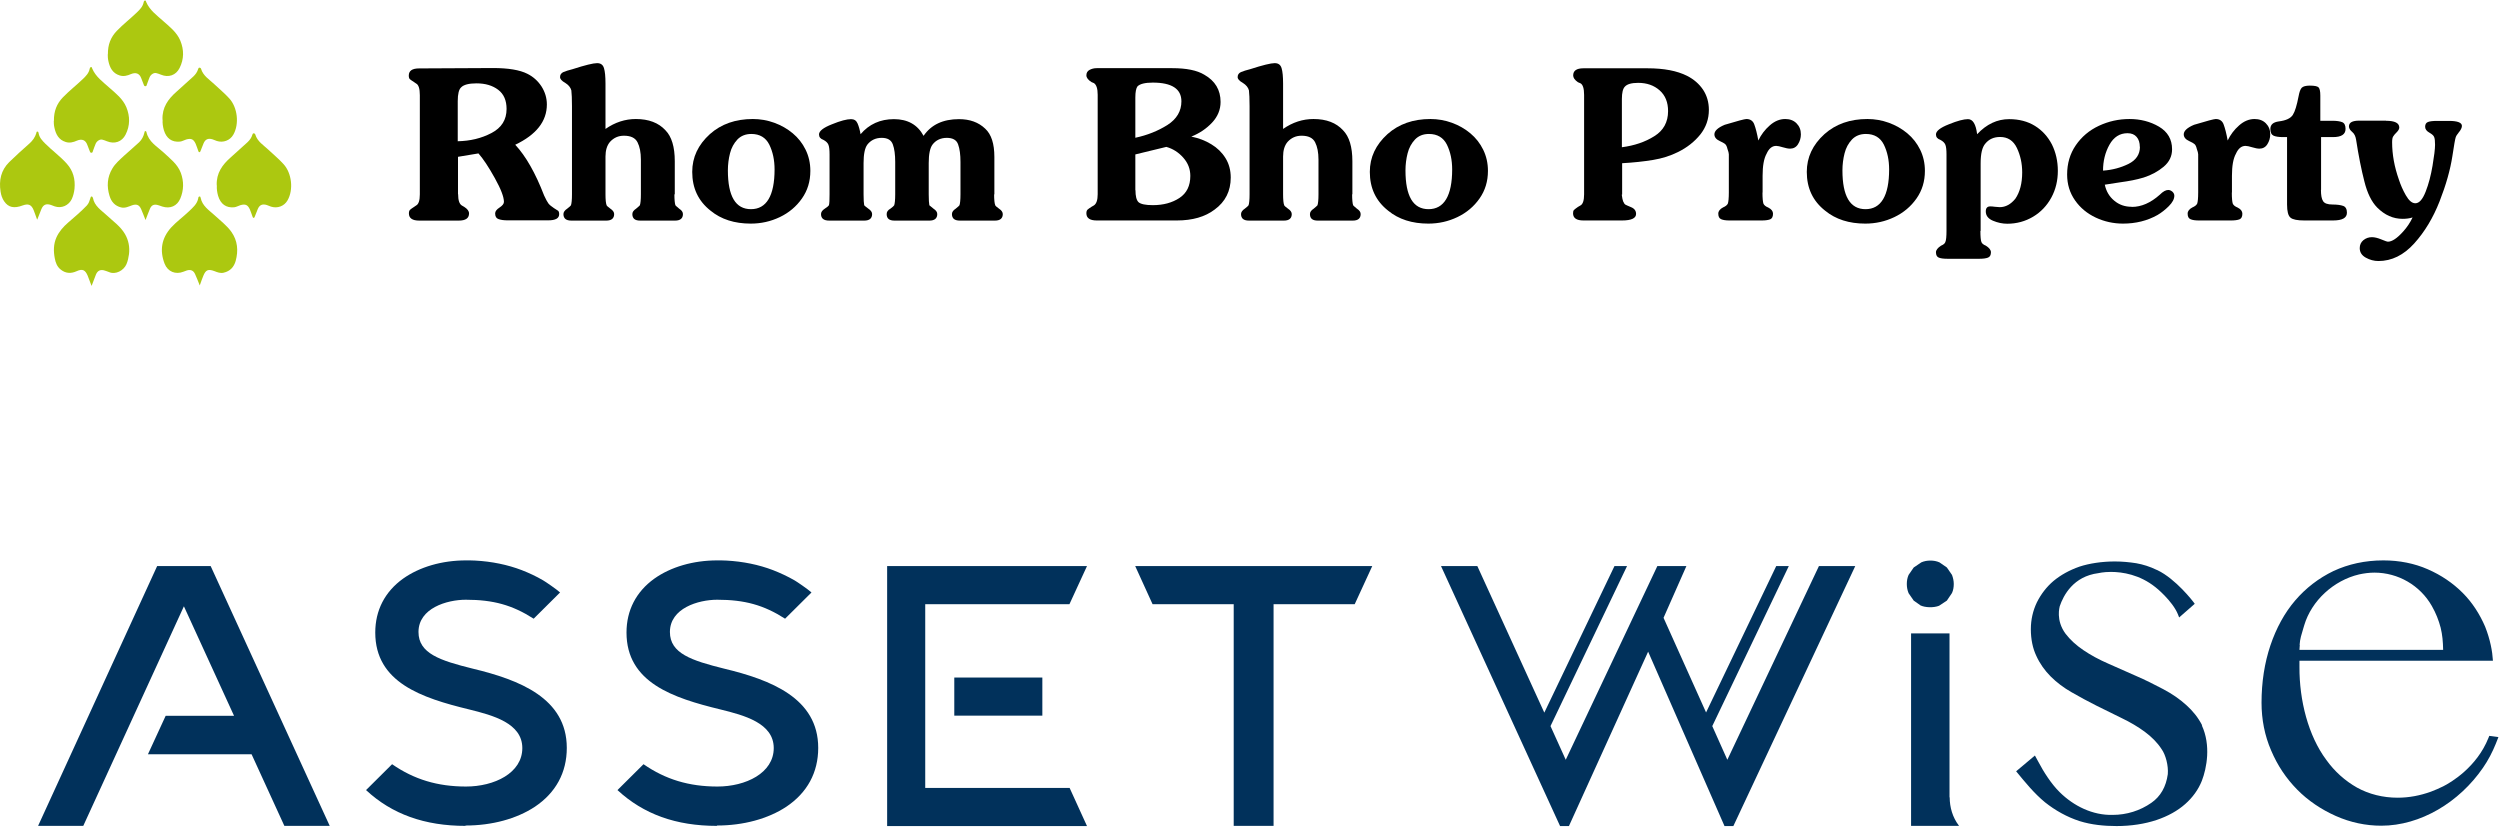 <?xml version="1.0" encoding="UTF-8"?> <svg xmlns="http://www.w3.org/2000/svg" width="919" height="304" viewBox="0 0 919 304" fill="none"><path d="M453.51 303.594V222.092H423.679L417.296 208.085H504.443L497.995 222.092H468.164V303.594H453.51Z" fill="#01315B"></path><path d="M263.585 303.594C248.475 303.594 236.556 299.294 226.981 290.434L236.556 280.922C244.632 286.525 253.294 289.131 263.716 289.131C274.137 289.131 284.427 284.18 284.427 274.994C284.427 265.807 273.55 262.941 264.823 260.791C247.367 256.556 230.303 250.888 230.303 232.516C230.303 224.372 233.82 217.532 240.529 212.71C246.586 208.411 254.793 206 263.65 206C264.758 206 265.865 206 267.037 206.065C273.095 206.391 278.891 207.564 284.167 209.583C286.837 210.626 289.508 211.863 292.113 213.362C292.829 213.753 297.128 216.685 298.301 217.792C297.519 218.574 295.239 220.854 288.596 227.434C280.78 222.418 273.746 220.463 263.65 220.463C256.681 220.463 246.26 223.59 246.26 232.321C246.26 240.204 254.206 242.81 266.256 245.806C283.32 249.911 300.776 256.621 300.776 274.928C300.776 283.984 296.737 291.411 289.052 296.558C282.343 300.988 273.29 303.464 263.52 303.464" fill="#01315B"></path><path d="M171.163 303.594C156.118 303.594 144.068 299.294 134.559 290.434L144.133 280.922C152.21 286.525 160.872 289.131 171.293 289.131C181.715 289.131 192.005 284.18 192.005 274.994C192.005 265.807 181.128 262.941 172.466 260.791C155.01 256.556 137.946 250.888 137.946 232.516C137.946 224.372 141.463 217.532 148.172 212.71C154.229 208.411 162.436 206 171.293 206C172.401 206 173.508 206 174.68 206.065C180.738 206.391 186.534 207.564 191.81 209.583C194.48 210.626 197.151 211.863 199.691 213.362C200.407 213.753 204.706 216.685 205.878 217.792C205.097 218.574 202.817 220.854 196.174 227.434C188.358 222.418 181.324 220.463 171.228 220.463C164.259 220.463 153.838 223.59 153.838 232.321C153.838 240.204 161.719 242.81 173.834 245.806C190.898 249.911 208.353 256.621 208.353 274.928C208.353 283.984 204.315 291.411 196.63 296.558C189.921 300.988 180.868 303.464 171.098 303.464" fill="#01315B"></path><path d="M326.112 303.66V208.085H399.581L393.132 222.092H340.115V289.652H393.198L399.581 303.66H326.112Z" fill="#01315B"></path><path d="M383.167 249.064H350.797V263.071H383.167V249.064Z" fill="#01315B"></path><path d="M77.438 208.085H57.769L14 303.594H30.609L67.603 222.874L86.036 263.136H60.895L54.382 277.274H92.484L104.533 303.594H121.207L77.438 208.085Z" fill="#01315B"></path><path d="M705.83 222.483C707.654 223.395 710.846 223.46 712.8 222.678L715.665 220.789L717.554 217.988C718.01 217.01 718.206 215.838 718.206 214.665C718.206 213.492 717.945 212.385 717.554 211.342L715.665 208.606L712.93 206.717C711.888 206.261 710.78 206.065 709.608 206.065C708.436 206.065 707.328 206.261 706.286 206.717L703.486 208.606L701.597 211.342C701.141 212.385 700.946 213.492 700.946 214.665C700.946 215.838 701.141 216.945 701.597 218.053L703.486 220.789L705.896 222.483H705.83Z" fill="#01315B"></path><path d="M716.642 293.105V232.842H702.509V303.594H720.16L719.964 303.334C717.815 300.467 716.708 296.819 716.708 293.105" fill="#01315B"></path><path d="M845.343 237.011C845.473 234.861 846.059 233.102 846.646 231.148L847.036 229.845C849.707 220.854 857.783 213.362 867.227 211.147C869.051 210.756 870.94 210.495 872.829 210.495C881.556 210.495 889.633 215.186 893.931 222.743C895.429 225.349 896.472 228.021 897.188 230.757C897.839 233.493 898.035 235.773 898.1 238.901H845.278L845.408 237.076L845.343 237.011ZM915.034 270.563L914.774 271.215C910.475 282.03 900.966 287.633 898.1 289.066C896.537 289.848 895.104 290.434 893.606 291.02C889.633 292.454 885.529 293.236 881.361 293.236C875.955 293.236 870.81 291.933 866.446 289.522C862.082 287.046 858.239 283.659 855.113 279.293C848.534 270.433 845.213 257.533 845.278 245.09V242.875H916.402C916.206 239.487 915.425 235.122 913.536 230.366C911.517 225.675 908.781 221.44 905.264 217.922C901.682 214.339 897.383 211.407 892.433 209.257C887.548 207.108 882.012 206 876.15 206C869.377 206 863.254 207.368 857.783 209.909C852.377 212.515 847.623 216.163 843.715 220.724C839.807 225.284 836.746 230.887 834.596 237.272C832.447 243.657 831.34 250.758 831.34 258.315C831.34 264.504 832.512 270.433 834.857 275.841C837.201 281.378 840.393 286.134 844.431 290.239C848.404 294.278 853.224 297.535 858.63 299.946C864.036 302.356 869.702 303.529 875.369 303.529C889.763 303.529 904.027 294.929 912.754 282.225C914.643 279.489 916.206 276.492 917.444 273.43L918.421 270.954L914.969 270.498L915.034 270.563Z" fill="#01315B"></path><path d="M634.967 279.294L629.431 266.915L657.568 208.085H652.943L627.151 261.899L611.519 227.109L619.921 208.085H609.24L575.567 279.294L569.965 266.915L598.102 208.085H593.478L567.686 261.964L543.066 208.085H529.714L573.482 303.66H576.739L605.853 239.552L633.925 303.66H637.181L681.992 208.085H668.64L634.967 279.294Z" fill="#01315B"></path><path d="M809.52 266.654C808.087 263.853 806.133 261.377 803.724 259.227C801.314 257.012 798.448 255.058 795.256 253.364C791.935 251.605 788.548 249.911 785.226 248.478L775.066 243.982C771.614 242.484 768.487 240.79 765.817 238.966C763.212 237.207 760.997 235.187 759.304 232.972C755.591 227.955 757.154 223.069 757.154 222.874C758.522 218.834 762.169 211.863 771.353 210.691C771.353 210.691 773.177 210.235 775.977 210.235C780.211 210.235 786.529 211.212 792.325 215.838C792.391 215.838 798.578 220.854 800.597 225.805L801.053 226.978L806.785 221.962L806.264 221.245C806.264 221.245 799.881 212.841 793.042 209.583L792.716 209.453C790.306 208.28 787.831 207.498 785.291 207.042C782.751 206.651 780.146 206.391 777.41 206.391C772.656 206.391 768.031 207.108 764.449 208.28C760.737 209.583 757.545 211.342 754.875 213.557C752.269 215.772 750.25 218.444 748.752 221.44C747.319 224.437 746.538 227.76 746.538 231.278C746.538 235.057 747.254 238.379 748.557 241.116C749.859 243.982 751.683 246.523 753.833 248.673C756.047 250.888 758.652 252.843 761.518 254.471C764.579 256.23 767.706 257.924 770.702 259.423C773.828 260.986 776.954 262.485 779.95 263.983C783.077 265.482 785.943 267.176 788.418 269C790.958 270.889 793.042 272.974 794.605 275.384C796.103 277.469 797.145 281.443 796.885 284.571C796.233 289.261 794.214 292.779 790.827 295.125C786.724 297.991 781.774 299.555 776.629 299.555C769.269 299.75 762.3 296.298 757.154 291.216C754.028 288.154 751.227 283.724 749.208 279.88L748.036 277.73L741.132 283.528C744.454 287.567 747.71 291.607 751.748 294.929C755.526 297.926 759.825 300.337 764.449 301.835C768.813 303.203 773.502 303.659 778.062 303.659C783.337 303.659 788.418 302.878 792.716 301.444C796.95 300.011 800.467 298.057 803.268 295.581C806.003 293.17 808.087 290.304 809.39 287.046C811.214 282.355 812.777 273.951 809.39 266.654" fill="#01315B"></path><path d="M168.405 71.444C168.405 73.614 168.866 74.998 169.789 75.552L170.666 76.06C171.819 76.799 172.419 77.583 172.419 78.46C172.419 80.214 171.173 81.091 168.636 81.091H154.1C151.608 81.091 150.316 80.214 150.316 78.46C150.316 77.814 150.455 77.398 150.732 77.122C151.009 76.845 151.516 76.522 152.208 76.06L152.947 75.552C153.869 75.091 154.331 73.706 154.331 71.444V34.981C154.331 32.58 153.869 31.15 152.947 30.688L152.208 30.18C151.47 29.719 150.962 29.349 150.686 29.119C150.409 28.888 150.27 28.426 150.27 27.78C150.27 26.026 151.516 25.149 154.054 25.149L181.233 25.011C186.816 25.011 191.061 25.703 193.876 27.134C195.999 28.195 197.706 29.719 199.044 31.75C200.336 33.781 201.029 35.996 201.029 38.396C201.029 44.581 197.152 49.52 189.4 53.212C193.276 57.367 196.829 63.598 200.013 71.86C200.659 73.244 201.167 74.214 201.582 74.768C201.998 75.321 202.69 75.875 203.659 76.522C204.443 76.983 204.951 77.306 205.181 77.491C205.412 77.722 205.551 78.137 205.551 78.737C205.551 80.26 204.212 80.999 201.536 80.999H186.632C185.247 80.999 184.14 80.86 183.263 80.537C182.433 80.26 182.017 79.568 182.017 78.46C182.017 77.675 182.571 76.983 183.632 76.291C184.694 75.598 185.247 74.906 185.247 74.214C185.247 72.414 184.14 69.506 181.879 65.444C179.618 61.382 177.634 58.382 175.88 56.397L168.359 57.644V71.306L168.405 71.444ZM168.312 51.92C172.835 51.828 176.941 50.858 180.633 48.92C184.371 46.981 186.216 44.027 186.216 40.058C186.216 36.919 185.201 34.565 183.125 32.996C181.048 31.427 178.418 30.642 175.142 30.642C172.327 30.642 170.435 31.15 169.512 32.119C168.682 32.857 168.266 34.565 168.266 37.15V51.966L168.312 51.92Z" fill="black"></path><path d="M247.911 71.444C247.911 73.429 248.049 74.767 248.28 75.46C248.372 75.598 248.834 76.014 249.664 76.706C250.587 77.306 251.048 77.952 251.048 78.691C251.048 80.26 250.079 81.091 248.187 81.091H235.313C233.375 81.091 232.452 80.306 232.452 78.691C232.452 77.952 232.914 77.306 233.837 76.706C234.667 76.014 235.129 75.598 235.221 75.46C235.452 74.767 235.59 73.475 235.59 71.444V58.659C235.59 56.028 235.175 53.905 234.344 52.289C233.514 50.674 231.853 49.889 229.361 49.889C227.331 49.889 225.623 50.628 224.239 52.151C223.131 53.443 222.578 55.243 222.578 57.551V71.444C222.578 73.429 222.716 74.767 222.993 75.46C223.085 75.691 223.547 76.106 224.377 76.706C225.3 77.306 225.762 77.999 225.762 78.691C225.762 80.26 224.793 81.091 222.901 81.091H210.027C208.088 81.091 207.119 80.306 207.119 78.691C207.119 77.999 207.581 77.306 208.504 76.706C209.334 76.06 209.796 75.644 209.888 75.46C210.119 74.767 210.257 73.475 210.257 71.444V38.996C210.257 36.319 210.165 34.38 210.027 33.227C209.75 32.165 209.011 31.242 207.765 30.457C206.52 29.765 205.874 29.073 205.874 28.334C205.874 27.457 206.289 26.857 207.119 26.488C207.95 26.118 209.104 25.795 210.488 25.426C215.056 23.949 218.102 23.211 219.486 23.211C220.824 23.211 221.655 23.811 222.024 25.057C222.393 26.257 222.578 28.149 222.578 30.734V47.397C226.085 44.95 229.822 43.75 233.744 43.75C238.451 43.75 242.097 45.135 244.634 47.904C246.896 50.212 248.049 53.997 248.049 59.259V71.444H247.911Z" fill="black"></path><path d="M261.2 77.445C256.678 73.891 254.463 69.136 254.463 63.182C254.463 57.828 256.632 53.212 260.969 49.289C265.122 45.596 270.383 43.75 276.751 43.75C279.473 43.75 282.103 44.212 284.641 45.135C287.179 46.058 289.44 47.35 291.424 49.012C293.409 50.674 294.977 52.658 296.131 55.013C297.285 57.366 297.885 59.951 297.885 62.813C297.885 66.644 296.869 70.013 294.793 72.967C292.716 75.921 290.04 78.183 286.672 79.799C283.303 81.414 279.75 82.199 275.966 82.199C270.014 82.199 265.076 80.629 261.2 77.445ZM284.734 62.305C284.734 58.843 284.088 55.797 282.795 53.166C281.503 50.581 279.289 49.243 276.197 49.243C274.074 49.243 272.367 49.935 271.075 51.274C269.783 52.658 268.86 54.32 268.352 56.351C267.845 58.336 267.568 60.459 267.568 62.628C267.568 72.137 270.383 76.891 276.059 76.891C281.734 76.891 284.734 71.998 284.734 62.259" fill="black"></path><path d="M365.439 71.444C365.439 73.429 365.578 74.768 365.854 75.46C365.947 75.691 366.408 76.106 367.239 76.706C368.162 77.306 368.623 77.999 368.623 78.691C368.623 80.26 367.654 81.091 365.762 81.091H352.842C350.904 81.091 349.935 80.306 349.935 78.691C349.935 77.952 350.396 77.306 351.319 76.706C352.15 76.06 352.611 75.598 352.703 75.46C352.934 74.768 353.073 73.475 353.073 71.444V59.536C353.073 56.859 352.796 54.69 352.196 53.074C351.642 51.459 350.212 50.674 348.043 50.674C345.874 50.674 344.028 51.505 342.782 53.166C341.86 54.413 341.398 56.674 341.398 59.905V71.444C341.398 73.429 341.49 74.768 341.629 75.46C341.629 75.506 342.183 75.921 343.152 76.706C344.074 77.306 344.536 77.952 344.536 78.691C344.536 80.26 343.567 81.091 341.675 81.091H328.801C326.863 81.091 325.94 80.306 325.94 78.691C325.94 77.86 326.401 77.214 327.324 76.706C328.155 76.106 328.57 75.691 328.709 75.46C328.939 74.768 329.078 73.475 329.078 71.444V59.536C329.078 56.859 328.801 54.69 328.201 53.074C327.601 51.459 326.263 50.674 324.094 50.674C321.925 50.674 320.126 51.505 318.834 53.166C317.911 54.413 317.449 56.674 317.449 59.905V71.444C317.449 73.429 317.542 74.768 317.68 75.46C317.819 75.645 318.326 76.06 319.203 76.706C320.126 77.306 320.587 77.999 320.587 78.691C320.587 80.26 319.618 81.091 317.726 81.091H304.806C302.822 81.091 301.807 80.306 301.807 78.691C301.807 77.952 302.268 77.306 303.191 76.706C304.068 76.152 304.529 75.737 304.714 75.46C304.898 74.768 304.944 73.475 304.944 71.444V56.767C304.944 55.059 304.806 53.905 304.529 53.212C304.252 52.52 303.652 51.92 302.683 51.412C301.622 51.043 301.068 50.397 301.068 49.428C301.068 48.181 302.637 46.935 305.821 45.689C308.959 44.397 311.312 43.797 312.835 43.797C313.989 43.797 314.773 44.304 315.235 45.366C315.696 46.427 316.065 47.72 316.342 49.335C319.48 45.643 323.587 43.797 328.616 43.797C333.646 43.797 337.291 45.827 339.506 49.935C342.321 45.827 346.659 43.797 352.519 43.797C356.487 43.797 359.717 44.95 362.163 47.304C364.424 49.382 365.531 52.843 365.531 57.69V71.49L365.439 71.444Z" fill="black"></path><path d="M403.139 81.045C400.647 81.045 399.355 80.168 399.355 78.414C399.355 77.768 399.493 77.352 399.77 77.075C400.047 76.798 400.555 76.475 401.247 76.014L402.124 75.506C403.046 74.906 403.508 73.521 403.508 71.398V34.842C403.508 32.58 403.046 31.15 402.124 30.549L401.247 30.18C400.001 29.396 399.355 28.565 399.355 27.688C399.355 26.811 399.724 26.119 400.509 25.703C401.293 25.288 402.124 25.057 403.139 25.057H430.917C436.086 25.057 440.008 25.841 442.684 27.457C446.699 29.719 448.683 33.088 448.683 37.473C448.683 40.335 447.621 42.873 445.545 45.089C443.469 47.304 440.931 49.012 437.931 50.212C440.654 50.766 443.099 51.689 445.268 53.028C447.437 54.32 449.19 56.028 450.482 58.105C451.774 60.182 452.42 62.582 452.42 65.259C452.42 70.244 450.436 74.168 446.514 77.029C443.007 79.706 438.347 81.045 432.625 81.045H403.093H403.139ZM417.397 50.628C421.735 49.705 425.657 48.135 429.118 45.966C432.579 43.75 434.286 40.842 434.286 37.242C434.286 32.673 430.779 30.365 423.765 30.365C420.95 30.365 419.058 30.826 418.136 31.75C417.628 32.442 417.351 33.781 417.351 35.858V50.674L417.397 50.628ZM417.397 69.921C417.397 72.091 417.766 73.567 418.505 74.306C419.335 75.044 421.089 75.414 423.765 75.414C427.641 75.414 430.871 74.537 433.548 72.783C436.224 71.029 437.562 68.306 437.562 64.659C437.562 62.167 436.732 59.951 434.978 57.967C433.271 56.028 431.194 54.689 428.749 53.997L417.351 56.767V69.921H417.397Z" fill="black"></path><path d="M497.042 71.444C497.042 73.429 497.18 74.767 497.411 75.46C497.503 75.598 497.965 76.014 498.795 76.706C499.718 77.306 500.179 77.952 500.179 78.691C500.179 80.26 499.21 81.091 497.319 81.091H484.398C482.46 81.091 481.537 80.306 481.537 78.691C481.537 77.952 481.999 77.306 482.922 76.706C483.752 76.014 484.214 75.598 484.306 75.46C484.537 74.767 484.675 73.475 484.675 71.444V58.659C484.675 56.028 484.26 53.905 483.429 52.289C482.599 50.674 480.938 49.889 478.446 49.889C476.415 49.889 474.708 50.628 473.324 52.151C472.216 53.443 471.663 55.243 471.663 57.551V71.444C471.663 73.429 471.801 74.767 472.078 75.46C472.17 75.691 472.632 76.106 473.462 76.706C474.385 77.306 474.847 77.999 474.847 78.691C474.847 80.26 473.878 81.091 471.986 81.091H459.111C457.173 81.091 456.204 80.306 456.204 78.691C456.204 77.999 456.666 77.306 457.589 76.706C458.419 76.06 458.881 75.644 458.973 75.46C459.204 74.767 459.342 73.475 459.342 71.444V38.996C459.342 36.319 459.25 34.38 459.111 33.227C458.835 32.165 458.096 31.242 456.85 30.457C455.605 29.765 454.958 29.073 454.958 28.334C454.958 27.457 455.374 26.857 456.204 26.488C457.035 26.118 458.189 25.795 459.573 25.426C464.141 23.949 467.187 23.211 468.571 23.211C469.909 23.211 470.74 23.811 471.109 25.057C471.478 26.257 471.663 28.149 471.663 30.734V47.397C475.17 44.95 478.907 43.75 482.829 43.75C487.582 43.75 491.181 45.135 493.719 47.904C495.98 50.212 497.134 53.997 497.134 59.259V71.444H497.042Z" fill="black"></path><path d="M510.285 77.445C505.763 73.891 503.548 69.136 503.548 63.182C503.548 57.828 505.717 53.212 510.054 49.289C514.207 45.596 519.467 43.75 525.835 43.75C528.558 43.75 531.188 44.212 533.726 45.135C536.264 46.058 538.525 47.35 540.509 49.012C542.493 50.674 544.062 52.658 545.216 55.013C546.369 57.366 546.969 59.951 546.969 62.813C546.969 66.644 545.954 70.013 543.878 72.967C541.801 75.921 539.125 78.183 535.756 79.799C532.388 81.414 528.835 82.199 525.051 82.199C519.098 82.199 514.161 80.629 510.285 77.445ZM533.818 62.305C533.818 58.843 533.172 55.797 531.88 53.166C530.588 50.581 528.373 49.243 525.282 49.243C523.159 49.243 521.452 49.935 520.16 51.274C518.868 52.658 517.945 54.32 517.437 56.351C516.93 58.336 516.653 60.459 516.653 62.628C516.653 72.137 519.467 76.891 525.143 76.891C530.819 76.891 533.818 71.998 533.818 62.259" fill="black"></path><path d="M596.159 71.536C596.297 72.736 596.482 73.567 596.666 74.029C596.943 74.675 597.22 75.09 597.589 75.275C597.912 75.46 598.604 75.737 599.573 76.152C600.819 76.66 601.419 77.49 601.419 78.644C601.419 80.214 599.712 81.045 596.297 81.045H582.039C579.547 81.045 578.255 80.168 578.255 78.414C578.255 77.814 578.347 77.398 578.624 77.167C578.855 76.937 579.316 76.567 580.054 76.06L580.931 75.552C581.854 75.09 582.316 73.706 582.316 71.444V34.888C582.316 32.488 581.854 31.057 580.931 30.595L580.054 30.226C578.855 29.395 578.301 28.564 578.301 27.734C578.301 25.98 579.547 25.103 582.085 25.103H605.618C611.663 25.103 616.462 26.026 620.153 27.872C622.691 29.165 624.629 30.872 626.06 32.996C627.444 35.119 628.183 37.565 628.183 40.381C628.183 43.796 627.121 46.796 625.045 49.427C622.922 52.058 620.2 54.228 616.831 55.889C614.062 57.274 611.017 58.243 607.649 58.797C604.28 59.351 600.496 59.766 596.297 59.997V71.536H596.159ZM596.159 54.135C600.773 53.535 604.741 52.197 608.11 50.074C611.479 47.996 613.186 44.904 613.186 40.842C613.186 37.611 612.171 35.073 610.094 33.226C608.018 31.38 605.388 30.457 602.204 30.457C599.758 30.457 598.143 30.919 597.312 31.842C596.574 32.58 596.205 34.103 596.205 36.365V54.135H596.159Z" fill="black"></path><path d="M647.886 70.798C647.886 72.921 648.024 74.26 648.255 74.906C648.532 75.46 649.086 75.921 650.009 76.291C651.208 76.891 651.762 77.675 651.762 78.552C651.762 79.66 651.393 80.352 650.701 80.629C649.962 80.906 648.947 81.045 647.655 81.045H635.75C634.458 81.045 633.443 80.906 632.705 80.583C631.966 80.26 631.643 79.614 631.643 78.506C631.643 77.629 632.243 76.844 633.397 76.245C634.274 75.875 634.873 75.414 635.15 74.86C635.381 74.214 635.52 72.829 635.52 70.752V56.72C635.52 56.305 635.335 55.612 635.012 54.736C634.827 53.905 634.55 53.305 634.181 52.982C633.812 52.658 633.166 52.289 632.243 51.874C630.905 51.274 630.213 50.443 630.213 49.381C630.213 48.135 631.459 46.935 633.997 45.873C638.703 44.443 641.38 43.75 641.98 43.75C643.41 43.75 644.425 44.443 644.887 45.781C645.394 47.12 645.902 49.104 646.363 51.643C647.378 49.52 648.763 47.674 650.562 46.104C652.316 44.535 654.254 43.75 656.238 43.75C657.945 43.75 659.33 44.258 660.391 45.32C661.452 46.381 662.006 47.72 662.006 49.381C662.006 50.72 661.637 51.92 660.945 53.028C660.253 54.136 659.237 54.643 658.038 54.643C657.346 54.643 656.423 54.459 655.361 54.136C654.3 53.812 653.469 53.628 652.916 53.628C651.439 53.628 650.239 54.597 649.409 56.489C648.394 58.29 647.932 61.013 647.932 64.613V70.752L647.886 70.798Z" fill="black"></path><path d="M670.912 77.445C666.39 73.891 664.175 69.136 664.175 63.182C664.175 57.828 666.344 53.212 670.681 49.289C674.834 45.596 680.094 43.75 686.462 43.75C689.185 43.75 691.815 44.212 694.353 45.135C696.891 46.058 699.152 47.35 701.136 49.012C703.12 50.674 704.689 52.658 705.843 55.013C706.996 57.366 707.596 59.951 707.596 62.813C707.596 66.644 706.581 70.013 704.505 72.967C702.428 75.921 699.752 78.183 696.383 79.799C693.015 81.414 689.462 82.199 685.678 82.199C679.725 82.199 674.788 80.629 670.912 77.445ZM694.445 62.305C694.445 58.843 693.799 55.797 692.507 53.166C691.215 50.581 689 49.243 685.909 49.243C683.786 49.243 682.079 49.935 680.787 51.274C679.495 52.658 678.572 54.32 678.064 56.351C677.557 58.336 677.28 60.459 677.28 62.628C677.28 72.137 680.094 76.891 685.77 76.891C691.446 76.891 694.445 71.998 694.445 62.259" fill="black"></path><path d="M727.992 84.83C727.992 86.999 728.13 88.384 728.361 88.938C728.546 89.492 729.099 89.953 730.022 90.322C731.268 91.107 731.868 91.938 731.868 92.722C731.868 93.784 731.499 94.43 730.76 94.707C730.022 94.984 729.007 95.123 727.761 95.123H715.764C714.426 95.123 713.41 94.984 712.718 94.707C712.026 94.43 711.657 93.784 711.657 92.722C711.657 91.938 712.303 91.107 713.503 90.322C714.379 89.953 714.933 89.538 715.118 88.938C715.395 88.338 715.533 86.953 715.533 84.83V56.767C715.533 55.059 715.395 53.905 715.118 53.212C714.841 52.52 714.241 51.92 713.272 51.412C712.211 51.043 711.657 50.397 711.657 49.428C711.657 48.181 713.226 46.935 716.41 45.689C719.548 44.397 721.901 43.797 723.424 43.797C725.223 43.797 726.331 45.643 726.792 49.335C730.253 45.643 734.175 43.797 738.559 43.797C742.204 43.797 745.388 44.627 748.064 46.289C750.741 47.951 752.817 50.258 754.294 53.12C755.724 56.028 756.463 59.259 756.463 62.813C756.463 66.367 755.678 69.69 754.063 72.644C752.448 75.598 750.233 77.952 747.372 79.66C744.511 81.368 741.327 82.245 737.867 82.245C736.113 82.245 734.36 81.876 732.606 81.137C730.853 80.399 729.976 79.245 729.976 77.722C729.976 76.475 730.53 75.875 731.591 75.875C731.96 75.875 732.56 75.875 733.345 76.014C734.129 76.106 734.729 76.152 735.098 76.152C737.267 76.152 739.205 75.091 740.866 73.014C742.527 70.567 743.358 67.336 743.358 63.367C743.358 60.136 742.712 57.136 741.42 54.413C740.128 51.689 738.051 50.351 735.236 50.351C732.975 50.351 731.176 51.135 729.838 52.751C728.638 54.089 728.084 56.536 728.084 60.044V84.968L727.992 84.83Z" fill="black"></path><path d="M783.688 76.06C787.149 76.06 790.563 74.583 793.932 71.583C795.131 70.383 796.147 69.829 797.069 69.829C797.577 69.829 798.085 70.059 798.592 70.475C799.054 70.936 799.284 71.398 799.284 71.952C799.284 73.152 798.592 74.444 797.254 75.783C795.916 77.121 794.485 78.229 793.055 79.06C789.363 81.137 785.118 82.199 780.412 82.199C776.905 82.199 773.536 81.46 770.398 79.983C767.26 78.506 764.723 76.429 762.785 73.66C760.846 70.89 759.877 67.752 759.877 64.151C759.877 60.09 760.939 56.489 763.061 53.397C765.184 50.304 767.999 47.904 771.552 46.243C775.105 44.581 778.843 43.75 782.811 43.75C786.779 43.75 790.425 44.673 793.655 46.566C796.839 48.458 798.454 51.228 798.454 54.874C798.454 57.413 797.439 59.536 795.362 61.29C793.332 62.998 790.886 64.336 788.025 65.259C786.641 65.675 785.303 65.998 783.919 66.275C782.534 66.552 781.058 66.782 779.396 67.013C777.735 67.244 775.843 67.567 773.721 67.89C774.228 70.29 775.382 72.275 777.181 73.752C778.981 75.275 781.104 76.014 783.595 76.014M786.595 53.997C786.595 52.474 786.226 51.274 785.441 50.351C784.657 49.428 783.549 48.966 782.073 48.966C779.212 48.966 776.997 50.397 775.428 53.212C773.859 56.028 773.075 59.213 773.075 62.721C776.443 62.49 779.581 61.659 782.396 60.274C785.21 58.89 786.641 56.766 786.641 53.951" fill="black"></path><path d="M820.418 70.798C820.418 72.921 820.557 74.26 820.787 74.906C821.064 75.46 821.618 75.921 822.541 76.291C823.741 76.891 824.294 77.675 824.294 78.552C824.294 79.66 823.925 80.352 823.233 80.629C822.495 80.906 821.48 81.045 820.188 81.045H808.282C806.99 81.045 805.975 80.906 805.237 80.583C804.499 80.26 804.176 79.614 804.176 78.506C804.176 77.629 804.775 76.844 805.929 76.245C806.806 75.875 807.406 75.414 807.683 74.86C807.913 74.214 808.052 72.829 808.052 70.752V56.72C808.052 56.305 807.867 55.612 807.544 54.736C807.36 53.905 807.083 53.305 806.713 52.982C806.344 52.658 805.698 52.289 804.775 51.874C803.437 51.274 802.745 50.443 802.745 49.381C802.745 48.135 803.991 46.935 806.529 45.873C811.236 44.443 813.912 43.75 814.512 43.75C815.942 43.75 816.957 44.443 817.419 45.781C817.926 47.12 818.434 49.104 818.895 51.643C819.911 49.52 821.295 47.674 823.095 46.104C824.848 44.535 826.786 43.75 828.77 43.75C830.478 43.75 831.862 44.258 832.923 45.32C833.985 46.381 834.538 47.72 834.538 49.381C834.538 50.72 834.169 51.92 833.477 53.028C832.785 54.136 831.77 54.643 830.57 54.643C829.878 54.643 828.955 54.459 827.894 54.136C826.832 53.812 826.002 53.628 825.448 53.628C823.971 53.628 822.772 54.597 821.941 56.489C820.926 58.29 820.464 61.013 820.464 64.613V70.752L820.418 70.798Z" fill="black"></path><path d="M853.18 69.782C853.18 71.721 853.411 73.106 853.965 73.936C854.473 74.767 855.626 75.183 857.472 75.183C859.133 75.183 860.425 75.367 861.348 75.69C862.271 76.013 862.732 76.891 862.732 78.183C862.732 80.121 861.025 81.045 857.61 81.045H847.089C844.552 81.045 842.844 80.722 842.014 80.029C841.137 79.337 840.722 77.721 840.722 75.183V50.397H839.199C837.676 50.397 836.523 50.212 835.784 49.889C835 49.52 834.584 48.735 834.584 47.396C834.584 45.827 835.6 44.904 837.722 44.627C840.306 44.304 842.014 43.519 842.844 42.227C843.629 41.027 844.321 38.719 844.967 35.35C845.244 33.826 845.613 32.811 846.12 32.257C846.628 31.749 847.643 31.472 849.074 31.472C850.827 31.472 851.888 31.703 852.304 32.119C852.719 32.534 852.95 33.55 852.95 35.119V44.396H857.426C858.995 44.396 860.148 44.581 860.979 44.904C861.809 45.227 862.225 46.058 862.225 47.396C862.225 49.381 860.702 50.397 857.61 50.397H853.227V69.829L853.18 69.782Z" fill="black"></path><path d="M877.083 44.397C880.359 44.397 881.974 45.227 881.974 46.889C881.974 47.397 881.651 47.997 881.051 48.597C880.451 49.197 879.99 49.705 879.759 50.12C879.482 50.489 879.344 51.228 879.344 52.289C879.344 56.767 880.174 61.336 881.836 66.044C882.436 67.89 883.266 69.829 884.374 71.767C885.481 73.706 886.635 74.721 887.881 74.721C889.311 74.721 890.557 73.29 891.664 70.475C892.772 67.659 893.602 64.475 894.202 60.921C894.802 57.367 895.125 54.782 895.125 53.212C895.125 51.874 895.033 50.951 894.802 50.397C894.618 49.843 894.018 49.335 893.141 48.828C892.034 48.227 891.48 47.489 891.48 46.612C891.48 45.735 891.803 45.135 892.495 44.858C893.141 44.581 894.295 44.443 895.863 44.443H900.247C903.431 44.443 905 45.089 905 46.289C905 46.981 904.585 47.812 903.754 48.781C903.708 48.92 903.569 49.058 903.385 49.289C903.2 49.52 903.062 49.705 902.97 49.889C902.877 50.074 902.785 50.258 902.739 50.397C902.508 51.043 902.093 53.397 901.493 57.413C900.709 62.49 899.14 68.029 896.786 74.029C894.433 80.029 891.341 85.199 887.465 89.492C883.589 93.784 879.206 95.953 874.314 95.953C872.699 95.953 871.13 95.538 869.654 94.707C868.177 93.876 867.439 92.722 867.439 91.199C867.439 89.999 867.9 89.03 868.777 88.291C869.7 87.553 870.715 87.184 871.915 87.184C872.884 87.184 874.037 87.461 875.376 88.014C876.714 88.568 877.498 88.845 877.821 88.845C879.298 88.845 881.19 87.599 883.451 85.061C884.789 83.584 885.943 81.876 886.865 79.937C885.666 80.306 884.466 80.445 883.22 80.445C879.713 80.445 876.621 79.06 873.853 76.291C871.776 74.168 870.207 70.983 869.146 66.69C868.039 62.398 867.024 57.32 866.101 51.366C865.916 50.12 865.455 49.151 864.67 48.504C863.886 47.858 863.47 47.166 863.47 46.474C863.47 45.043 864.716 44.35 867.254 44.35H877.129L877.083 44.397Z" fill="black"></path><path d="M33.618 105C33.11 103.615 32.695 102.507 32.234 101.354C31.311 99.184 30.296 98.723 28.173 99.692C26.05 100.661 24.066 100.523 22.267 99.046C20.975 98.03 20.421 96.507 20.144 94.984C19.636 92.399 19.636 89.768 20.744 87.276C21.713 85.106 23.282 83.353 25.035 81.829C27.389 79.798 29.742 77.814 31.911 75.552C32.649 74.767 32.926 73.798 33.249 72.783C33.341 72.552 33.341 72.229 33.664 72.229C33.941 72.229 34.08 72.506 34.172 72.783C34.725 75.783 37.263 77.306 39.248 79.152C41.555 81.322 44.277 83.168 45.938 86.03C47.277 88.337 47.738 90.83 47.415 93.461C47.23 94.707 47 95.907 46.492 97.107C45.477 99.461 42.478 101.077 40.078 100.015C39.571 99.784 39.017 99.646 38.509 99.461C36.987 98.953 35.879 99.461 35.279 100.892C34.772 102.184 34.31 103.477 33.71 105" fill="#ACC810"></path><path d="M73.44 104.954C72.794 103.338 72.287 102 71.687 100.707C71.087 99.415 70.072 99 68.688 99.415C68.272 99.553 67.857 99.738 67.442 99.877C64.535 101.031 61.674 99.877 60.52 96.969C58.628 92.076 59.367 87.599 62.873 83.676C64.904 81.46 67.35 79.706 69.518 77.629C70.949 76.244 72.518 74.952 72.887 72.829C72.887 72.552 73.025 72.275 73.302 72.229C73.671 72.136 73.717 72.552 73.763 72.737C74.363 75.691 76.763 77.214 78.747 79.014C80.916 81.045 83.315 82.799 85.069 85.245C87.376 88.522 87.653 92.122 86.638 95.907C85.992 98.169 84.607 99.692 82.208 100.246C81.008 100.523 79.947 100.107 78.885 99.692C76.578 98.815 75.655 99.138 74.733 101.4C74.271 102.461 73.948 103.523 73.44 104.908" fill="#ACC810"></path><path d="M53.506 80.906C52.906 79.429 52.445 78.137 51.891 76.891C51.199 75.321 50.23 74.906 48.569 75.46C47.277 75.921 45.985 76.614 44.508 76.245C42.247 75.691 40.909 74.168 40.263 71.998C39.201 68.536 39.386 65.167 41.278 61.982C42.385 60.09 44.047 58.705 45.615 57.228C47.415 55.566 49.353 53.997 51.153 52.289C52.168 51.32 52.768 50.12 53.091 48.735C53.137 48.55 53.137 48.135 53.506 48.181C53.645 48.181 53.829 48.412 53.829 48.55C54.614 52.151 57.705 53.812 60.105 56.028C62.504 58.29 65.273 60.321 66.472 63.551C67.626 66.69 67.58 69.875 66.288 72.967C65.088 75.783 62.55 76.844 59.643 75.921C59.09 75.737 58.536 75.506 57.982 75.368C56.598 74.998 55.675 75.414 55.121 76.752C54.567 78.045 54.106 79.337 53.506 80.86" fill="#ACC810"></path><path d="M19.821 44.396C19.775 40.842 20.882 38.119 23.097 35.811C25.404 33.411 28.035 31.38 30.434 29.072C31.588 27.965 32.649 26.903 32.972 25.288C33.018 24.965 33.203 24.688 33.48 24.641C33.757 24.595 33.803 24.965 33.895 25.195C35.187 28.242 37.817 30.088 40.171 32.211C42.57 34.334 45.154 36.319 46.446 39.411C47.831 42.781 47.83 46.197 46.169 49.474C44.831 52.151 42.109 53.074 39.294 51.92C38.74 51.689 38.14 51.458 37.54 51.32C36.664 51.135 35.556 51.874 35.141 52.889C34.772 53.72 34.495 54.643 34.172 55.474C34.08 55.751 34.08 56.12 33.618 56.166C33.111 56.166 33.111 55.797 32.972 55.52C32.649 54.782 32.372 53.997 32.095 53.258C31.449 51.458 30.111 50.951 28.312 51.689C26.973 52.289 25.589 52.658 24.159 52.197C21.575 51.412 20.513 49.335 20.006 46.935C19.775 45.966 19.775 45.043 19.775 44.443" fill="#ACC810"></path><path d="M13.638 80.722C13.13 79.383 12.807 78.322 12.392 77.306C11.562 75.229 10.454 74.768 8.378 75.506C5.194 76.706 3.117 76.291 1.548 74.029C0.81 72.968 0.395 71.721 0.21 70.429C-0.436 66.321 0.349 62.582 3.394 59.582C5.794 57.228 8.331 54.966 10.823 52.751C12.023 51.689 12.9 50.443 13.361 48.92C13.407 48.689 13.361 48.32 13.776 48.366C14.099 48.366 14.146 48.735 14.192 48.966C14.469 50.581 15.53 51.689 16.637 52.797C19.175 55.336 22.128 57.459 24.528 60.136C26.927 62.813 27.712 65.906 27.389 69.367C27.25 70.706 26.927 71.998 26.374 73.198C25.22 75.552 22.636 76.706 20.144 75.875C19.637 75.691 19.175 75.506 18.668 75.322C16.96 74.768 15.899 75.229 15.207 76.891C14.745 78.045 14.284 79.245 13.73 80.629" fill="#ACC810"></path><path d="M79.67 68.121C79.485 63.644 81.746 60.551 84.792 57.874C86.868 56.028 88.898 54.182 90.975 52.289C91.806 51.505 92.452 50.628 92.775 49.52C92.867 49.243 92.959 49.012 93.236 49.012C93.513 49.012 93.79 49.197 93.836 49.428C94.62 52.059 96.881 53.351 98.681 55.059C100.527 56.813 102.511 58.428 104.218 60.321C107.264 63.644 107.956 69.737 105.695 73.66C104.495 75.783 102.003 76.706 99.65 75.968C99.142 75.783 98.635 75.552 98.081 75.368C96.466 74.86 95.405 75.322 94.759 76.845C94.39 77.722 94.067 78.645 93.697 79.522C93.605 79.752 93.513 80.168 93.144 80.076C92.959 80.076 92.867 79.706 92.775 79.476C92.452 78.645 92.221 77.814 91.852 76.983C91.067 75.275 90.191 74.906 88.391 75.414C87.606 75.645 86.914 76.106 86.084 76.198C83.13 76.475 81.1 75.044 80.177 71.998C79.808 70.706 79.624 69.413 79.716 68.167" fill="#ACC810"></path><path d="M39.663 19.933C39.617 16.379 40.724 13.656 42.939 11.348C45.246 8.948 47.876 6.917 50.276 4.609C51.429 3.502 52.491 2.44 52.814 0.825C52.86 0.501 53.045 0.225 53.321 0.178C53.598 0.132 53.644 0.501 53.737 0.732C55.029 3.779 57.659 5.625 60.012 7.748C62.412 9.871 64.996 11.856 66.288 14.948C67.672 18.318 67.672 21.733 66.011 25.011C64.673 27.688 61.95 28.611 59.182 27.457C58.582 27.226 58.028 26.995 57.382 26.857C56.505 26.672 55.398 27.411 54.983 28.426C54.614 29.257 54.337 30.18 54.014 31.011C53.921 31.288 53.921 31.657 53.46 31.703C52.952 31.703 52.952 31.334 52.814 31.057C52.491 30.319 52.214 29.534 51.937 28.796C51.291 26.995 49.953 26.488 48.153 27.226C46.815 27.826 45.431 28.195 44 27.734C41.416 26.949 40.355 24.872 39.847 22.472C39.617 21.503 39.617 20.58 39.617 19.98" fill="#ACC810"></path><path d="M59.736 43.981C59.551 39.504 61.812 36.411 64.858 33.734C66.934 31.888 68.964 30.042 71.041 28.149C71.871 27.364 72.517 26.488 72.841 25.38C72.933 25.103 73.025 24.872 73.302 24.872C73.579 24.872 73.856 25.057 73.902 25.288C74.686 27.918 76.947 29.211 78.747 30.919C80.593 32.672 82.577 34.288 84.284 36.18C87.33 39.504 88.022 45.596 85.761 49.52C84.561 51.643 82.023 52.566 79.716 51.828C79.208 51.643 78.701 51.412 78.147 51.227C76.532 50.72 75.471 51.181 74.825 52.705C74.456 53.581 74.133 54.505 73.763 55.382C73.671 55.612 73.579 56.028 73.21 55.935C73.025 55.935 72.933 55.566 72.841 55.335C72.517 54.505 72.287 53.674 71.918 52.843C71.133 51.135 70.256 50.766 68.457 51.274C67.672 51.504 66.98 51.966 66.15 52.058C63.196 52.335 61.166 50.904 60.243 47.858C59.874 46.566 59.69 45.273 59.782 44.027" fill="#ACC810"></path></svg> 